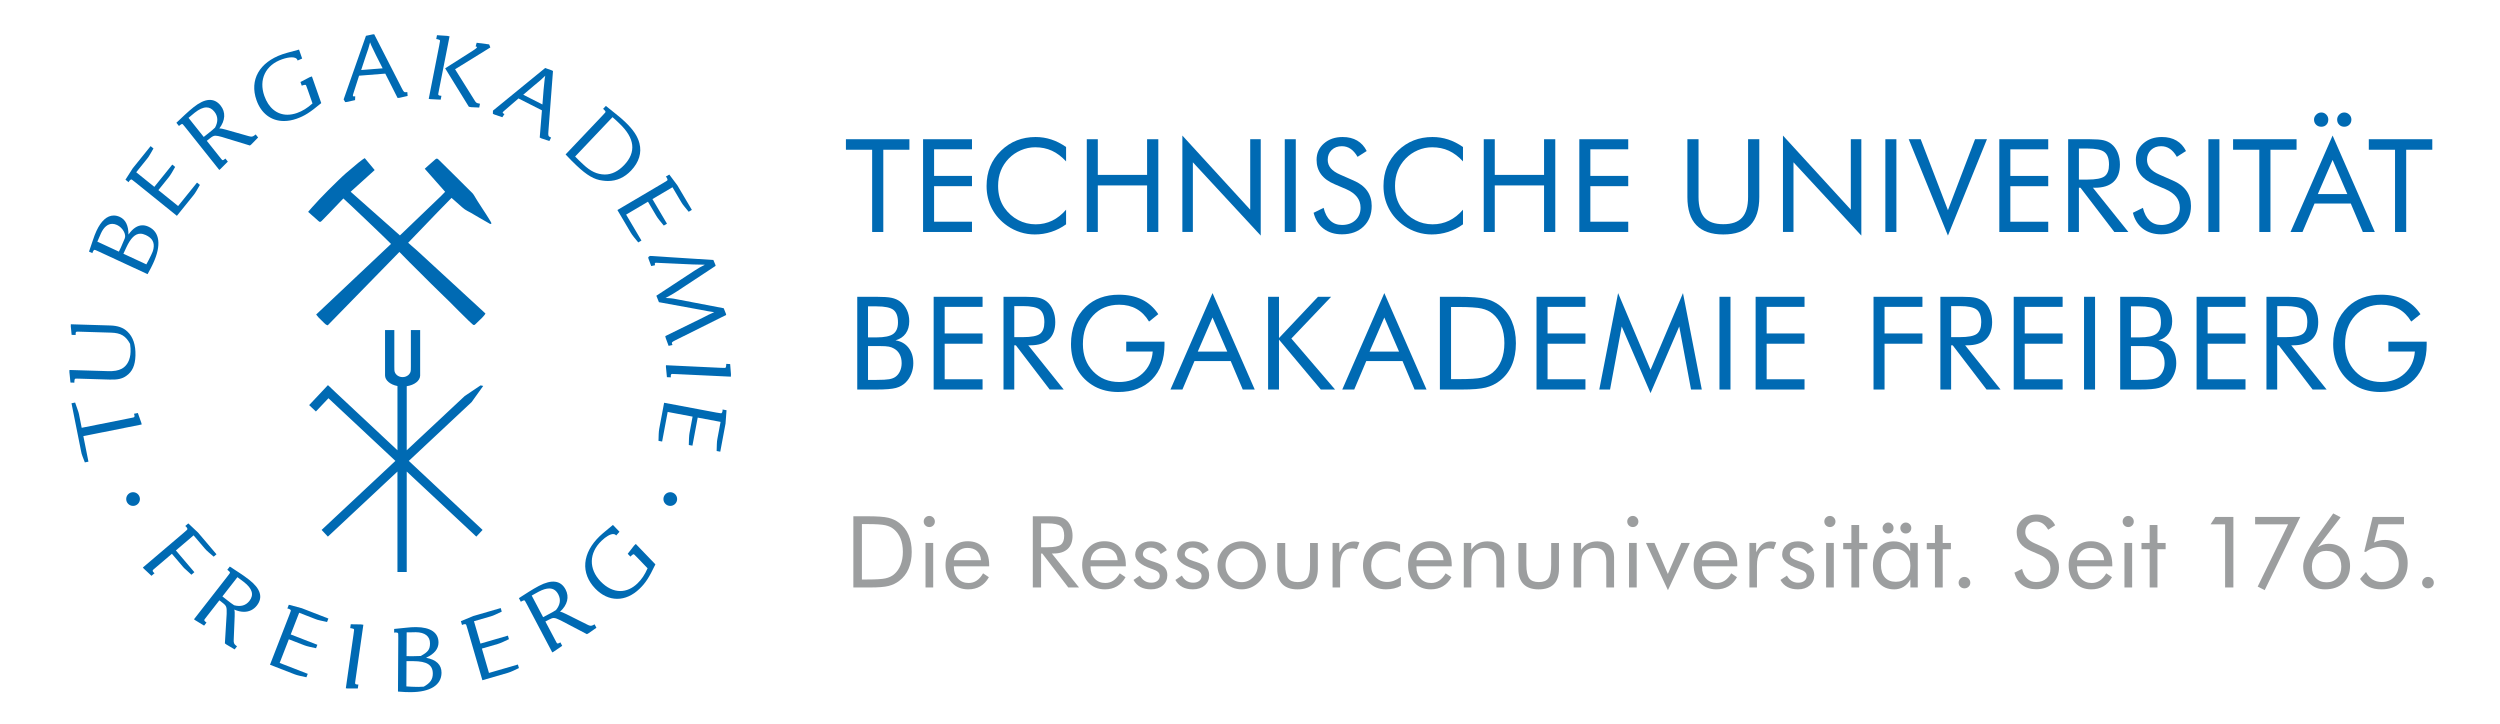 <?xml version="1.0" encoding="UTF-8" standalone="no"?>
<svg
   xmlns:dc="http://purl.org/dc/elements/1.1/"
   xmlns:cc="http://creativecommons.org/ns#"
   xmlns:rdf="http://www.w3.org/1999/02/22-rdf-syntax-ns#"
   xmlns:svg="http://www.w3.org/2000/svg"
   xmlns="http://www.w3.org/2000/svg"
   id="svg218"
   version="1.1"
   enable-background="new 0 0 538.583 155.906"
   viewBox="0 0 538.583 155.906"
   height="155.91"
   width="538.58">
  <defs
     id="defs222" />
  <switch
     id="switch216">
    <g
       id="g214">
      <g
         id="g58">
        <path
           id="path2"
           d="m37.89 118.58l3.817-3.248 2.408 2.832c.219.256.436.484.843.83l1.077.928.605-.516-3.969-4.666-2.106-1.984-.662.562.118.09c.065.051.105.098.149.148.156.186.226.34.207.436l-.009.029c-.026.076-.039.115-.797.76l-8.796 7.481.21.246 1.646 1.539.669-.572-.132-.088c-.046-.029-.083-.072-.159-.162-.109-.127-.146-.26-.101-.365.032-.07.033-.072.737-.672l3.388-2.884 2.317 2.726.081.096c.161.193.234.281.759.732l1.046.957.64-.543-3.986-4.692"
           fill="#006ab3" />
        <path
           id="path4"
           d="m53.663 124.89c-.6-.469-1.346-1-1.995-1.426l-2.16-1.414-.544.697.282.221c.228.178.305.311.299.389-.011.09-.017.131-.64.93l-7.113 9.123.256.197 1.923 1.172.517-.662-.3-.234c-.133-.102-.194-.225-.172-.338.018-.074.018-.078.605-.832l2.641-3.385.689.537c.882.688.912.906.88 2.408l-.383 6.326.306.236 1.791 1.068.517-.66-.282-.221c-.31-.242-.47-.5-.429-1.178l.205-5.076c.029-.75.015-1.109-.083-1.441.727.316 1.429.477 2.09.477 1.124 0 2.085-.471 2.778-1.359 1.366-1.752.803-3.623-1.678-5.555m.074 4.563c-.777.996-1.885 1.311-3.292.941-.541-.35-.821-.566-1.339-.971l-1.194-.932 3.235-4.148c.237.176.429.318.594.439.307.225.526.385.792.592 1.835 1.432 2.228 2.766 1.204 4.079"
           fill="#006ab3" />
        <path
           id="path6"
           d="m62.22 130.28l-.315.811.146.023c.083.014.142.037.203.061.225.088.36.191.389.285l.006.029c.014.08.021.119-.34 1.047l-4.101 10.557-.044.111 5.345 2.076c.26.1.592.195 1.114.322l1.389.303.288-.742-6.05-2.35 1.977-5.092 3.332 1.293c.264.104.623.209 1.138.332l1.389.303.287-.74-5.739-2.23 1.815-4.674 3.485 1.354c.316.125.618.223 1.137.332l1.389.303.287-.742-5.732-2.225-2.797-.747"
           fill="#006ab3" />
        <path
           id="path8"
           d="m78.28 134.59l-.51-.072-2.205-.033-.118.83.328.049c.334.047.445.141.478.191.035.082.051.121-.094 1.125l-1.657 11.592.316.045 2.267-.002.12-.84-.358-.02c-.106-.016-.292-.062-.339-.205-.024-.08-.021-.109.113-1.047l1.659-11.613"
           fill="#006ab3" />
        <path
           id="path10"
           d="m91.79 141.7c1.771-.812 2.672-1.91 2.679-3.264.012-2.135-1.697-3.318-4.813-3.338h-.088c-.641 0-1.282.041-2.08.133l-2.572.262-.005.791.357-.029c.239 0 .403.049.464.127l.015.025c.042.068.062.105.058 1.1l-.067 11.477.112.008c1.178.094 1.785.115 2.495.117h.104c4.224 0 6.655-1.52 6.671-4.168.009-1.728-1.111-2.816-3.33-3.241m-.493 6.226c-.504.045-.796.053-1.153.053l-.326-.002c-.748-.004-1.475-.051-2.271-.107l.031-5.449 1.466.008c2.954.018 4.21.826 4.198 2.703-.007 1.228-.552 2.01-1.945 2.794m-3.713-6.58l.029-5.119.447.002c.379 0 .693-.01.971-.02.198-.006.369-.012.519-.012h.027c.966.006 1.754.227 2.276.639.527.416.792 1.012.787 1.773-.007 1.303-.421 1.863-2.01 2.709-1.107.041-1.428.049-1.79.049h-.319c-.23-.001-.54-.003-.935-.021"
           fill="#006ab3" />
        <path
           id="path12"
           d="m105.34 144.97l-1.522-5.246 3.434-.996c.274-.08.624-.217 1.103-.43l1.286-.602-.22-.764-5.914 1.717-1.397-4.816 3.593-1.041c.325-.096.624-.199 1.103-.428l1.287-.604-.221-.764-5.906 1.715-2.675 1.107.242.834.131-.068c.071-.039.13-.057.199-.076.229-.066.414-.057.479-.01l.022.02c.06.055.091.084.367 1.039l3.19 10.99 5.507-1.6c.331-.096.73-.266 1.08-.42l1.287-.604-.223-.764-6.232 1.811"
           fill="#006ab3" />
        <path
           id="path14"
           d="m127.79 134.66c-.424.225-.7.197-1.25-.092l-4.546-2.27c-.672-.334-1-.469-1.347-.516 1.604-1.457 2.04-3.193 1.192-4.801-1.029-1.951-2.979-2.217-5.755-.752-.676.355-1.468.818-2.117 1.234l-2.178 1.389.414.783.315-.168c.21-.109.332-.133.399-.133.028 0 .052.006.078.02.077.049.113.068.586.967l5.396 10.229.286-.15 1.858-1.271-.392-.744-.336.178c-.146.078-.284.088-.38.018-.061-.045-.062-.047-.497-.871l-2.02-3.82.773-.406c.481-.256.763-.35 1.036-.35.378 0 .783.184 1.521.535l5.612 2.945.34-.182 1.711-1.195-.391-.742-.312.165m-8.01-3.237c-.537.35-.848.514-1.41.811l-1.361.719-2.455-4.652c.256-.143.461-.26.64-.359.332-.188.57-.322.869-.48.871-.461 1.633-.693 2.266-.693.859 0 1.496.416 1.947 1.27.587 1.115.42 2.253-.496 3.384"
           fill="#006ab3" />
        <path
           id="path16"
           d="m136.6 117.54l-1.37 1.764.58.604.241-.23c.18-.174.354-.287.462-.275.088.025.127.035.83.766l2.169 2.257c-.612 1.393-1.286 2.402-2.183 3.262-1.113 1.074-2.392 1.639-3.693 1.639-.001 0-.001 0-.001 0-1.473 0-2.939-.713-4.24-2.064-2.6-2.703-2.525-6.14.189-8.751.965-.928 1.883-1.461 2.519-1.461.23 0 .416.07.552.213l.09.094.716-.799-1.416-1.473-.912.756c-1.048.865-1.483 1.223-1.933 1.656-1.861 1.791-2.934 3.785-3.103 5.771-.168 1.986.573 3.9 2.143 5.531 1.39 1.443 3.02 2.205 4.725 2.205 1.677 0 3.336-.744 4.797-2.15 1.304-1.254 2.065-2.422 3.396-5.205l.036-.076-4.223-4.39-.371.356"
           fill="#006ab3" />
        <path
           id="path18"
           d="m67.44 44.43l-.385.43c-.135.148-.266.305-.401.463l-.272.32.865.767c.128.113.258.225.386.338.295.256.6.523.892.793.17.158.281.256.421.256.143 0 .264-.111.406-.254.504-.508 1.032-1.049 1.663-1.706.408-.424.814-.848 1.221-1.273.31-.324.619-.648.93-.973.206-.215.414-.428.621-.641l.191-.195c.996.871 9.422 8.909 10.263 9.79l-16.13 15.214.069.086c.053.064.101.125.147.186.102.131.197.254.306.367.404.414.769.777 1.117 1.105.035.033.07.068.105.104.177.174.376.373.682.455l.068.02 15.438-15.803c.012.008.021.018.03.027.237.242.476.484.713.729.466.479.934.957 1.404 1.43.499.5 1 .996 1.503 1.492.336.33.67.66 1 .992.288.287.574.572.86.859.412.414.824.828 1.241 1.238.735.725 1.476 1.445 2.216 2.166l.767.748c.107.105.217.209.325.314.175.166.348.332.518.502.354.355.707.709 1.061 1.064.41.412.82.824 1.232 1.234.688.688 1.38 1.367 2.074 2.047.255.248.531.514.832.762.107.088.192.141.289.141.113 0 .201-.074.304-.17.491-.469.973-.928 1.45-1.402.15-.148.286-.311.417-.469l.09-.107c.042-.051.078-.109.113-.168.015-.025.03-.051.047-.076l.054-.082-.163-.158c-.044-.045-.086-.086-.129-.125l-3.914-3.602c-3.479-3.203-6.958-6.406-10.438-9.605-.271-.248-.553-.492-.827-.727-.154-.133-.309-.264-.461-.398-.178-.156-.354-.312-.536-.475l-.184-.164c1.075-1.109 2.142-2.223 3.209-3.334 1.999-2.082 4.065-4.237 6.135-6.327.06.049.112.094.164.139l.461.406c.562.494 1.122.99 1.681 1.488.376.334.735.586 1.101.77.26.131.515.262.761.404.327.189.651.382.977.573.311.184.621.365.933.547.695.402 1.394.801 2.092 1.197.01.004.018.012.026.018.038.029.095.072.175.072.061 0 .119-.025.173-.076l.067-.062-.041-.08c-.021-.041-.04-.082-.061-.123-.044-.092-.089-.188-.146-.277l-.03-.051c-.292-.477-.596-.969-.904-1.447-.269-.417-.54-.831-.812-1.245-.336-.516-.672-1.027-1-1.545-.15-.236-.294-.477-.438-.717-.113-.191-.229-.383-.347-.572-.131-.207-.249-.359-.371-.484-.343-.348-.691-.689-1.039-1.031-.19-.188-.381-.377-.571-.564-.229-.229-.457-.455-.685-.686-.232-.234-.467-.467-.701-.701-1.08-1.07-2.161-2.139-3.243-3.209-.338-.334-.677-.67-1.02-1-.144-.139-.244-.213-.369-.213-.133 0-.246.09-.378.207l-.658.58c-.299.264-.598.525-.896.791-.134.119-.267.24-.401.365l-.267.244.077.088c1.448 1.637 2.876 3.252 4.311 4.873-.072.076-.144.15-.213.225-.2.213-.389.412-.589.604-2.649 2.545-5.301 5.089-7.953 7.632l-.885.848c-.032.031-.066.059-.103.088-3.396-3-7.01-6.194-10.61-9.405.791-.729 1.598-1.447 2.379-2.145.893-.797 1.815-1.619 2.711-2.451l.083-.078-2.135-2.566-.089.055c-.044.027-.085.053-.123.076-.082.049-.154.092-.221.141l-.166.123c-.229.168-.464.34-.686.525l-.276.229c-.834.693-1.698 1.412-2.533 2.133-.521.451-1.024.939-1.512 1.41l-.09.086c-.802.775-1.515 1.475-2.178 2.141-.734.736-1.331 1.35-1.876 1.93-.469.496-.934 1.013-1.385 1.515"
           fill="#006ab3" />
        <g
           id="g24">
          <circle
             id="circle20"
             r="1.477"
             cy="107.51"
             cx="28.665"
             fill="#006ab3" />
          <circle
             id="circle22"
             r="1.477"
             cy="107.51"
             cx="144.4"
             fill="#006ab3" />
        </g>
        <path
           id="path26"
           d="m29.702 88.972l-.832.166.101.346c.036.18.007.318-.081.387-.068.049-.096.057-1.026.242l-10.265 2.047-.593-2.971c-.054-.273-.141-.518-.248-.828-.033-.094-.068-.193-.104-.301l-.469-1.34-.782.156 2.051 10.273c.096.48.136.68.312 1.135l.512 1.328.777-.156-1.097-5.504 12.449-2.484.119-.023-.065-.32-.759-2.153"
           fill="#006ab3" />
        <path
           id="path28"
           d="m20.02 54.2c.101-.219.213-.348.307-.369l.029-.004c.014 0 .026-.002.039-.002.082 0 .312.096.986.408l10.412 4.826.055-.098c.572-1.027.844-1.574 1.143-2.221 1.804-3.893 1.447-6.771-.978-7.895-.443-.207-.884-.311-1.306-.311-1.086 0-2.078.652-3.03 1.992-.003-1.947-.626-3.223-1.855-3.793-.439-.205-.88-.307-1.309-.307-1.437 0-2.725 1.141-3.726 3.301-.28.604-.521 1.23-.781 2.027l-.83 2.447.718.332.122-.333m6.568.459l.617-1.332c.944-2.037 1.908-2.984 3.034-2.984.364 0 .747.094 1.169.291 1.389.643 1.916 1.572 1.662 2.926-.101.537-.268.889-.461 1.295l-.102.215c-.301.648-.562 1.127-.96 1.854l-.016.027-4.943-2.292m.278-3.262c-.111.246-.249.578-.389.91-.157.377-.319.766-.441 1.027-.086.186-.226.488-.422.873l-4.646-2.154.139-.299c.181-.391.321-.725.433-.994.082-.195.151-.363.218-.506.615-1.328 1.46-2.029 2.439-2.029.332 0 .677.082 1.026.244 1.215.563 2.044 2.041 1.643 2.928"
           fill="#006ab3" />
        <path
           id="path30"
           d="m27.77 39.12c.037-.072.074-.119.119-.176.148-.186.286-.281.387-.283l.028.004c.084.012.122.018.897.643l8.813 7.11.094.076 3.6-4.464c.217-.268.447-.637.646-.965l.71-1.23-.619-.5-4.075 5.05-4.251-3.43 2.243-2.781c.178-.221.395-.541.66-.984l.711-1.23-.619-.498-3.866 4.791-3.902-3.146 2.349-2.912c.213-.262.396-.518.66-.982l.709-1.23-.618-.5-3.86 4.787-1.559 2.439.677.545.066-.135"
           fill="#006ab3" />
        <path
           id="path32"
           d="m38.829 26.918c.237-.189.364-.209.407-.209.012 0 .021.002.042.01.084.031.122.045.754.838l7.13 8.955.075.096.253-.203 1.59-1.596-.523-.656-.299.236c-.127.102-.255.141-.369.086-.068-.033-.088-.055-.665-.781l-2.675-3.359.685-.545c.535-.428.814-.557 1.193-.557.321 0 .728.1 1.353.266l6 1.832.061.018.303-.24 1.459-1.492-.522-.656-.282.219c-.368.295-.657.322-1.246.143l-4.889-1.387c-.668-.188-1.041-.275-1.419-.256 1.305-1.729 1.41-3.518.279-4.938-1.373-1.725-3.342-1.623-5.794.33-.602.479-1.293 1.078-1.853 1.605l-1.88 1.77.551.693.28-.222m1.783-1.527c.225-.188.404-.34.562-.471.291-.248.501-.424.767-.635.952-.758 1.804-1.143 2.528-1.143.659 0 1.221.303 1.717.926.785.986.834 2.137.144 3.42-.472.451-.751.674-1.255 1.074l-1.185.943-3.278-4.114"
           fill="#006ab3" />
        <path
           id="path34"
           d="m61.17 26.07c.87 0 1.784-.164 2.716-.488 1.706-.598 2.886-1.342 5.256-3.32l.064-.053-2.01-5.748-.487.17-1.981 1.033.277.791.314-.109c.265-.092.492-.084.534-.057.069.057.101.084.436 1.041l1.033 2.953c-1.137 1.012-2.17 1.646-3.345 2.059-.705.246-1.398.371-2.059.371-2.26 0-4.072-1.48-4.975-4.064-.605-1.732-.566-3.391.112-4.795.68-1.406 1.96-2.473 3.704-3.082.792-.277 1.513-.424 2.082-.424.47 0 1.064.098 1.229.568l.042.121.983-.428-.673-1.928-1.144.307c-1.314.352-1.858.496-2.445.701-4.965 1.736-7.104 5.52-5.581 9.875 1 2.865 3.159 4.506 5.918 4.506"
           fill="#006ab3" />
        <path
           id="path36"
           d="m74.7 21.969l1.794-.402.033-.826-.229.02c-.021.002-.04.004-.059.004-.186 0-.207-.076-.213-.148-.009-.123.014-.203.142-.605l1.188-3.705 5.646-.447 2.649 5.244.404-.033 1.758-.4-.065-.834-.286.021c-.359.027-.479-.002-.906-.859l-5.904-11.549-.035-.07-.333.025-1.443.308-4.791 13.645-.019.055.34.582.329-.026m3.112-6.885l.978-2.965.542-1.584c.175-.566.244-.797.396-1.41.15.455.271.699.575 1.32l.722 1.496 1.41 2.777-4.623.366"
           fill="#006ab3" />
        <path
           id="path38"
           d="m92.36 21.292l.32.062 2.256.115.164-.832-.356-.039c-.105-.021-.289-.078-.329-.223-.02-.08-.015-.109.168-1.041l2.265-11.508-.504-.1-2.202-.148-.162.824.326.064c.332.064.438.166.467.217.031.084.045.123-.15 1.117l-2.263 11.492"
           fill="#006ab3" />
        <path
           id="path40"
           d="m101.9 10.895l-6 3.82 5.075 8.232.027.045.487.094 1.755.08.162-.822-.118-.023c-.634-.123-.715-.139-1.07-.734l-4.179-6.67 7.511-4.645.085-.053-.255-.656-2.691-.352-.225.797.128.025c.184.037.171.102.164.139-.026.143-.258.338-.853.723"
           fill="#006ab3" />
        <path
           id="path42"
           d="m108.22 25.25l.459-.686-.206-.105c-.088-.043-.146-.092-.167-.139-.012-.023-.021-.059.012-.125.056-.109.116-.164.427-.436l2.955-2.551 5.05 2.562-.474 5.857.362.182 1.709.574.379-.746-.255-.129c-.319-.162-.408-.252-.326-1.207l.982-12.932.007-.08-.298-.15-1.394-.49-11.202 9.148-.042.035-.015.676.295.148 1.74.594m9.05-7.513l-.165 1.66-.244 3.105-4.135-2.098 2.379-2.02 1.288-1.07c.445-.395.627-.557 1.074-.998-.108.464-.133.737-.197 1.419"
           fill="#006ab3" />
        <path
           id="path44"
           d="m124.18 35.631c2.261 2.145 3.835 3.061 5.613 3.268.402.061.801.092 1.184.092.001 0 0 0 .001 0 1.89 0 3.563-.756 4.977-2.244 1.705-1.797 2.328-3.826 1.803-5.869-.39-1.537-1.353-2.971-3.121-4.65-.673-.637-1.138-1.021-2.117-1.809l-1.995-1.6-.596.627.258.246c.211.197.275.34.262.416-.02.088-.029.129-.727.863l-7.795 8.215-.078.082.077.084c.865.93 1.393 1.463 2.254 2.279m-.277-1.91l8.05-8.479c.725.627 1.01.902 1.286 1.17.07.066.139.133.214.205 3.317 3.146 3.659 6.154 1.017 8.941-1.283 1.352-2.685 2.037-4.167 2.037h-.031c-1.669-.033-3.056-.688-4.638-2.188-.111-.105-.215-.203-.316-.299-.382-.358-.744-.695-1.411-1.387"
           fill="#006ab3" />
        <path
           id="path46"
           d="m143.78 38.815c-.039.074-.057.107-.915.615l-9.856 5.816 2.914 4.938c.141.238.343.518.677.941l.903 1.098.686-.404-3.299-5.59 4.705-2.776 1.816 3.079c.143.244.368.557.688.963l.903 1.098.686-.404-3.131-5.304 4.317-2.547 1.902 3.221c.17.289.345.551.688.963l.904 1.098.685-.406-3.127-5.295-1.735-2.316-.75.441.102.111c.056.059.087.111.122.172.123.207.165.371.129.463l-.014.025"
           fill="#006ab3" />
        <path
           id="path48"
           d="m157.3 78.43l-.84-.041-.016.334c-.016.338-.1.457-.146.492-.086.047-.139.061-1.127.016l-11.578-.547-.12-.006-.014.328.217 2.246.847.039-.015-.357c.005-.107.035-.297.173-.357.037-.016.054-.021.165-.021.134 0 .381.012.889.035l11.597.547.12.006.023-.514-.175-2.2"
           fill="#006ab3" />
        <path
           id="path50"
           d="m155.67 88.36c.002.086-.01.146-.022.213-.044.236-.12.389-.207.434l-.027.01c-.034.012-.048.018-.093.018-.116 0-.378-.041-1-.158l-11.131-2.09-.118-.021-1.058 5.635c-.062.334-.09.752-.111 1.154l-.043 1.42.783.148 1.197-6.379 5.368 1.01-.659 3.514c-.052.275-.088.648-.116 1.178l-.042 1.42.782.146 1.136-6.05 4.927.924-.69 3.676c-.062.334-.104.648-.115 1.18l-.043 1.42.782.146 1.133-6.04.218-2.887-.854-.162.003.147"
           fill="#006ab3" />
        <path
           id="path52"
           d="m16.03 82.06c.006-.217.056-.381.136-.447.056-.031.086-.049.404-.049.163 0 .393.006.724.016l6.334.193c1.689.051 2.699-.166 3.571-.793 1.307-.906 1.917-2.254 1.982-4.371.069-2.283-.51-4.02-1.723-5.166-.907-.867-2.055-1.277-3.722-1.328l-8.477-.258-.01.443.183 1.84.861.025v-.123c0-.574.046-.594.467-.594.051 0 .106 0 .167.002l7.01.213c2.095.064 3.128.674 4.086 2.416.111.822.122 1.188.104 1.738-.05 1.666-.731 2.982-1.868 3.605-.803.422-1.692.574-3.045.531l-8.252-.25-.013.443.231 2.268.838.025.013-.379"
           fill="#006ab3" />
        <path
           id="path54"
           d="m141.4 63.71l.555 1.387 9.06 1.658.115.023c.878.174 1.855.367 2.736.475-.576.238-.919.395-1.247.566l-1.104.566-8.191 4.02.094.424.622 1.68.871-.189-.112-.148c-.013-.02-.027-.088-.036-.131-.059-.268-.044-.346.694-.719l10.986-5.473-.06-.27-.47-1.174-10.137-1.943c-.938-.201-1.554-.246-2.395-.27.27-.16.557-.322.867-.475.558-.309.835-.463 1.568-.936l8.279-5.459.068-.045-.058-.262-.425-1.01-13.631-.871-.045-.004-.352.271.043.314.596 1.6.826-.178-.025-.117c-.035-.158-.032-.279.007-.34.013-.02.034-.045.093-.057.128-.029.19-.021.521.002l7.544.344c.368.016.788.021 1.232.029.336.004.695.01 1.083.02.087.01.176.018.27.025-.723.346-1.37.703-2.3 1.314l-8.147 5.353"
           fill="#006ab3" />
        <path
           id="path56"
           d="m104.1 83.14l-.566-.119-3.409 2.283-12.5 11.695v-13.8c1.671-.254 2.839-1.166 2.89-2.256l.002-9.838h-2v7.82c-.007.193-.013.449-.013.758 0 .859-.794 1.557-1.77 1.557-.975 0-1.769-.697-1.769-1.557 0-.174-.004-.34-.008-.482-.003-.109-.005-.201-.005-.271v-7.824h-2v9.719l.001.025c-.001.008-.001.016-.001.021 0 1.053 1.095 1.984 2.676 2.289v13.84l-13.508-12.641.005-.004-1.37-1.297-.09-.062-.022-.023-4.04 4.297 1.454 1.375 2.7-2.852 14.425 13.496-15.894 14.871 1.351 1.443 14.988-14.02v21.64h2v-21.64l14.988 14.02 1.351-1.443-15.893-14.872 13.526-12.66 2.504-3.488"
           fill="#006ab3" />
      </g>
      <g
         id="g142">
        <path
           id="path60"
           d="m187.89 49.974v-17.717h-5.65v-2.266h13.676v2.266h-5.623v17.717h-2.403"
           fill="#006ab3" />
        <path
           id="path62"
           d="m198.86 49.974v-19.982h10.536v2.17h-8.161v5.732h8.161v2.211h-8.161v7.658h8.161v2.211h-10.536"
           fill="#006ab3" />
        <path
           id="path64"
           d="m229.67 34.769c-.955-1.037-1.975-1.805-3.057-2.301-1.084-.496-2.279-.742-3.59-.742-1.055 0-2.086.213-3.092.641-1 .428-1.875 1.023-2.613 1.787-.764.793-1.338 1.678-1.719 2.656-.383.977-.575 2.059-.575 3.24 0 .928.115 1.783.342 2.568.227.783.569 1.5 1.024 2.156.801 1.137 1.785 2.01 2.955 2.627 1.168.613 2.432.922 3.787.922 1.273 0 2.457-.266 3.549-.793s2.088-1.314 2.988-2.361v3.154c-.992.717-2.059 1.262-3.201 1.631-1.141.367-2.32.553-3.541.553-1.055 0-2.082-.158-3.084-.471-1-.314-1.938-.771-2.812-1.373-1.455-1.01-2.567-2.252-3.336-3.725-.77-1.475-1.152-3.096-1.152-4.861 0-1.537.256-2.936.77-4.197.514-1.26 1.299-2.402 2.356-3.432 1.018-.982 2.146-1.719 3.385-2.205 1.236-.486 2.588-.729 4.053-.729 1.154 0 2.273.174 3.357.525 1.084.35 2.152.893 3.207 1.631v3.099z"
           fill="#006ab3" />
        <path
           id="path66"
           d="m234.13 49.974v-19.982h2.375v7.684h10.617v-7.684h2.416v19.982h-2.416v-10.03h-10.617v10.03h-2.375"
           fill="#006ab3" />
        <path
           id="path68"
           d="m254.72 49.974v-20.773l14.617 15.969v-15.178h2.266v20.76l-14.62-15.791v15.01h-2.263"
           fill="#006ab3" />
        <path
           id="path70"
           d="m276.78 49.974v-19.982h2.375v19.982h-2.375"
           fill="#006ab3" />
        <path
           id="path72"
           d="m291.58 38.876c1.301.555 2.281 1.291 2.941 2.211.658.92.988 2.01.988 3.264 0 1.838-.584 3.318-1.754 4.443-1.168 1.123-2.717 1.686-4.646 1.686-1.574 0-2.893-.402-3.957-1.209-1.066-.805-1.783-1.949-2.158-3.432l2.158-1.064c.291 1.209.77 2.127 1.439 2.75.668.623 1.508.936 2.518.936 1.191 0 2.156-.344 2.893-1.031.738-.688 1.105-1.582 1.105-2.682 0-.893-.256-1.668-.77-2.328s-1.291-1.217-2.328-1.674l-2.43-1.037c-1.328-.555-2.318-1.268-2.967-2.143-.65-.873-.977-1.918-.977-3.139 0-1.42.527-2.594 1.582-3.521 1.057-.928 2.402-1.391 4.04-1.391 1.201 0 2.24.254 3.119.764.877.51 1.562 1.26 2.053 2.252l-1.965 1.256c-.445-.773-.947-1.35-1.502-1.727s-1.182-.566-1.883-.566c-.893 0-1.623.273-2.191.818-.568.547-.852 1.242-.852 2.088 0 .711.219 1.324.654 1.844.438.518 1.115.977 2.033 1.377l2.856 1.255"
           fill="#006ab3" />
        <path
           id="path74"
           d="m315.18 34.769c-.955-1.037-1.975-1.805-3.057-2.301-1.084-.496-2.279-.742-3.59-.742-1.057 0-2.086.213-3.092.641-1 .428-1.877 1.023-2.613 1.787-.764.793-1.338 1.678-1.719 2.656-.383.977-.574 2.059-.574 3.24 0 .928.115 1.783.342 2.568.227.783.568 1.5 1.023 2.156.801 1.137 1.785 2.01 2.955 2.627 1.168.613 2.432.922 3.787.922 1.273 0 2.457-.266 3.549-.793s2.088-1.314 2.988-2.361v3.154c-.992.717-2.059 1.262-3.201 1.631-1.141.367-2.322.553-3.541.553-1.055 0-2.084-.158-3.084-.471-1-.314-1.938-.771-2.812-1.373-1.455-1.01-2.566-2.252-3.336-3.725-.77-1.475-1.154-3.096-1.154-4.861 0-1.537.258-2.936.771-4.197.514-1.26 1.299-2.402 2.355-3.432 1.018-.982 2.146-1.719 3.385-2.205 1.236-.486 2.588-.729 4.053-.729 1.154 0 2.273.174 3.357.525 1.082.35 2.15.893 3.207 1.631v3.099z"
           fill="#006ab3" />
        <path
           id="path76"
           d="m319.65 49.974v-19.982h2.375v7.684h10.617v-7.684h2.416v19.982h-2.416v-10.03h-10.617v10.03h-2.375"
           fill="#006ab3" />
        <path
           id="path78"
           d="m340.24 49.974v-19.982h10.535v2.17h-8.16v5.732h8.16v2.211h-8.16v7.658h8.16v2.211h-10.535"
           fill="#006ab3" />
        <path
           id="path80"
           d="m363.52 29.992h2.402v12.436c0 2.02.43 3.502 1.289 4.449s2.209 1.42 4.047 1.42 3.188-.473 4.047-1.42 1.289-2.43 1.289-4.449v-12.436h2.416v12.436c0 2.703-.643 4.725-1.932 6.07-1.287 1.342-3.227 2.01-5.82 2.01-2.584 0-4.52-.672-5.807-2.01-1.289-1.342-1.932-3.363-1.932-6.07v-12.436z"
           fill="#006ab3" />
        <path
           id="path82"
           d="m384.11 49.974v-20.773l14.617 15.969v-15.178h2.266v20.76l-14.617-15.792v15.01h-2.266"
           fill="#006ab3" />
        <path
           id="path84"
           d="m406.17 49.974v-19.982h2.375v19.982h-2.375"
           fill="#006ab3" />
        <path
           id="path86"
           d="m419.65 50.751l-8.447-20.76h2.578l5.869 15.287 5.842-15.287h2.564l-8.406 20.76"
           fill="#006ab3" />
        <path
           id="path88"
           d="M430.72,49.974V29.992h10.537v2.17h-8.162v5.732h8.162v2.211h-8.162v7.658h8.162v2.211H430.72z"
           fill="#006ab3" />
        <path
           id="path90"
           d="m445.55 49.974v-19.982h4.693c1.338 0 2.318.076 2.941.225.623.15 1.172.408 1.645.771.592.465 1.051 1.086 1.379 1.863s.492 1.641.492 2.586c0 1.639-.457 2.883-1.373 3.732-.914.852-2.254 1.277-4.02 1.277h-.422l7.629 9.527h-3.02l-7.289-9.527h-.34v9.527h-2.319m2.32-17.975v6.688h1.814c1.855 0 3.098-.238 3.727-.717.627-.477.941-1.311.941-2.504 0-1.283-.322-2.182-.969-2.695s-1.879-.771-3.699-.771h-1.814z"
           fill="#006ab3" />
        <path
           id="path92"
           d="m468.08 38.876c1.301.555 2.281 1.291 2.941 2.211s.988 2.01.988 3.264c0 1.838-.584 3.318-1.754 4.443-1.168 1.123-2.717 1.686-4.646 1.686-1.574 0-2.893-.402-3.957-1.209-1.064-.805-1.783-1.949-2.156-3.432l2.156-1.064c.291 1.209.77 2.127 1.439 2.75.668.623 1.508.936 2.518.936 1.193 0 2.156-.344 2.893-1.031.738-.688 1.107-1.582 1.107-2.682 0-.893-.258-1.668-.771-2.328s-1.291-1.217-2.328-1.674l-2.43-1.037c-1.328-.555-2.316-1.268-2.967-2.143-.65-.873-.977-1.918-.977-3.139 0-1.42.527-2.594 1.584-3.521 1.055-.928 2.4-1.391 4.04-1.391 1.201 0 2.24.254 3.119.764.877.51 1.562 1.26 2.053 2.252l-1.965 1.256c-.445-.773-.947-1.35-1.502-1.727s-1.182-.566-1.883-.566c-.893 0-1.621.273-2.189.818-.568.547-.854 1.242-.854 2.088 0 .711.219 1.324.654 1.844.438.518 1.115.977 2.033 1.377l2.855 1.255"
           fill="#006ab3" />
        <path
           id="path94"
           d="m475.76 49.974v-19.982h2.375v19.982h-2.375"
           fill="#006ab3" />
        <path
           id="path96"
           d="m486.73 49.974v-17.717h-5.65v-2.266h13.676v2.266h-5.623v17.717h-2.403"
           fill="#006ab3" />
        <path
           id="path98"
           d="m502.52 29.2l9.09 20.773h-2.58l-2.594-6.127h-7.807l-2.592 6.127h-2.58l9.06-20.773m-4-3.44c0-.4.158-.756.473-1.064.312-.309.68-.465 1.098-.465s.773.15 1.064.451.438.66.438 1.078c0 .455-.139.826-.416 1.111-.279.287-.641.432-1.086.432-.455 0-.83-.146-1.125-.438-.298-.29-.446-.659-.446-1.105m4 8.694l-3.18 7.357h6.359l-3.179-7.357m.982-8.694c0-.41.152-.766.457-1.072.305-.305.662-.457 1.072-.457.418 0 .779.15 1.084.451s.457.66.457 1.078c0 .445-.145.814-.436 1.105-.293.291-.66.438-1.105.438-.438 0-.801-.146-1.092-.438-.292-.29-.437-.659-.437-1.105"
           fill="#006ab3" />
        <path
           id="path100"
           d="m515.97 49.974v-17.717h-5.652v-2.266h13.678v2.266h-5.623v17.717h-2.403"
           fill="#006ab3" />
        <path
           id="path102"
           d="m184.68 83.916v-19.98h4.162c1.465 0 2.545.074 3.24.225.697.15 1.295.408 1.795.771.637.473 1.131 1.08 1.48 1.822.352.74.527 1.553.527 2.436 0 1.055-.254 1.938-.758 2.646-.506.711-1.24 1.207-2.205 1.488 1.184.182 2.117.713 2.805 1.59.688.879 1.031 1.986 1.031 3.324 0 .799-.146 1.564-.438 2.293s-.695 1.352-1.215 1.869c-.564.555-1.26.947-2.088 1.174s-2.219.342-4.176.342h-4.16m2.318-17.92v6.688h1.844c1.691 0 2.885-.246 3.576-.738.689-.49 1.037-1.318 1.037-2.482 0-1.283-.322-2.182-.963-2.695s-1.857-.771-3.65-.771h-1.844zm0 8.556v7.289h1.844c1.264 0 2.176-.051 2.736-.15.559-.102 1.01-.273 1.344-.52.41-.291.732-.695.969-1.215.238-.518.355-1.092.355-1.719 0-.729-.141-1.361-.424-1.898-.281-.537-.691-.955-1.229-1.254-.318-.191-.686-.328-1.105-.41-.418-.082-1.068-.123-1.951-.123h-.695-1.844"
           fill="#006ab3" />
        <path
           id="path104"
           d="m201.14 83.916v-19.98h10.538v2.17h-8.163v5.73h8.163v2.211h-8.163v7.658h8.163v2.211h-10.538"
           fill="#006ab3" />
        <path
           id="path106"
           d="m216.19 83.916v-19.98h4.695c1.338 0 2.318.074 2.941.225s1.172.408 1.645.771c.592.463 1.051 1.084 1.379 1.863.326.777.49 1.639.49 2.586 0 1.637-.457 2.881-1.371 3.732s-2.254 1.275-4.02 1.275h-.424l7.631 9.527h-3.02l-7.287-9.527h-.342v9.527h-2.319zm2.32-17.975v6.688h1.816c1.855 0 3.098-.24 3.725-.717.629-.479.941-1.312.941-2.504 0-1.283-.322-2.182-.969-2.695s-1.879-.771-3.697-.771h-1.816z"
           fill="#006ab3" />
        <path
           id="path108"
           d="m242.63 73.6h8.244v.668c0 3.148-.893 5.633-2.676 7.453-1.781 1.82-4.217 2.729-7.301 2.729-.938 0-1.83-.1-2.682-.299-.852-.201-1.637-.492-2.354-.875-1.639-.9-2.902-2.145-3.795-3.732s-1.338-3.391-1.338-5.412c0-1.664.266-3.168.799-4.51.531-1.342 1.336-2.523 2.408-3.541.9-.855 1.947-1.502 3.139-1.939 1.193-.436 2.512-.654 3.959-.654 1.92 0 3.584.348 4.994 1.045 1.412.695 2.58 1.744 3.508 3.145l-1.992 1.598c-.719-1.211-1.615-2.117-2.689-2.723-1.072-.605-2.318-.908-3.738-.908-2.32 0-4.203.783-5.65 2.348s-2.17 3.611-2.17 6.141c0 2.385.734 4.342 2.203 5.869 1.471 1.529 3.342 2.293 5.617 2.293 2 0 3.668-.607 5-1.822 1.332-1.215 2.072-2.795 2.217-4.742h-5.705v-2.132"
           fill="#006ab3" />
        <path
           id="path110"
           d="m261.22 63.14l9.09 20.773h-2.581l-2.594-6.129h-7.807l-2.592 6.129h-2.58l9.06-20.773m0 5.256l-3.18 7.355h6.359l-3.179-7.355"
           fill="#006ab3" />
        <path
           id="path112"
           d="m273.19 83.916v-19.98h2.348v8.885l8.395-8.885h2.838l-8.57 8.992 9.416 10.988h-3.07l-9.01-10.756v10.756h-2.349"
           fill="#006ab3" />
        <path
           id="path114"
           d="m298.23 63.14l9.09 20.773h-2.58l-2.592-6.129h-7.807l-2.594 6.129h-2.58l9.06-20.773m0 5.256l-3.18 7.355h6.359l-3.179-7.355"
           fill="#006ab3" />
        <path
           id="path116"
           d="m310.2 83.916v-19.98h3.836c2.838 0 4.838.143 5.998.43 1.16.285 2.176.766 3.049 1.439 1.146.883 2.02 2.01 2.607 3.385s.887 2.957.887 4.75c0 1.781-.293 3.359-.879 4.729-.588 1.369-1.459 2.496-2.615 3.377-.873.674-1.867 1.154-2.98 1.441-1.115.285-2.852.43-5.207.43h-.859-3.837zm2.403-2.239h1.514c2.457 0 4.158-.107 5.105-.32.947-.215 1.732-.58 2.361-1.1.818-.682 1.441-1.562 1.869-2.641s.641-2.314.641-3.705c0-1.402-.211-2.633-.633-3.693-.424-1.059-1.051-1.936-1.877-2.627-.629-.527-1.426-.902-2.396-1.125-.969-.223-2.658-.334-5.07-.334h-1.514v15.545"
           fill="#006ab3" />
        <path
           id="path118"
           d="m331.02 83.916v-19.98h10.537v2.17h-8.162v5.73h8.162v2.211h-8.162v7.658h8.162v2.211h-10.537"
           fill="#006ab3" />
        <path
           id="path120"
           d="m355.58 84.69l-6.209-14.357-2.512 13.58h-2.32l4.053-20.773 6.988 16.527 6.99-16.527 4.053 20.773h-2.32l-2.537-13.58-6.186 14.357"
           fill="#006ab3" />
        <path
           id="path122"
           d="m370.43 83.916v-19.98h2.375v19.98h-2.375"
           fill="#006ab3" />
        <path
           id="path124"
           d="m378.22 83.916v-19.98h10.535v2.17h-8.16v5.73h8.16v2.211h-8.16v7.658h8.16v2.211h-10.535"
           fill="#006ab3" />
        <path
           id="path126"
           d="m403.62 83.916v-19.98h10.535v2.17h-8.16v5.73h8.16v2.211h-8.16v9.869h-2.375"
           fill="#006ab3" />
        <path
           id="path128"
           d="m418.02 83.916v-19.98h4.695c1.338 0 2.318.074 2.941.225.621.15 1.172.408 1.645.771.592.463 1.051 1.084 1.377 1.863.328.777.492 1.639.492 2.586 0 1.637-.457 2.881-1.371 3.732-.916.852-2.254 1.275-4.02 1.275h-.424l7.629 9.527h-3.02l-7.287-9.527h-.342v9.527h-2.319zm2.321-17.975v6.688h1.814c1.857 0 3.098-.24 3.727-.717.627-.479.941-1.312.941-2.504 0-1.283-.322-2.182-.969-2.695s-1.879-.771-3.699-.771h-1.814z"
           fill="#006ab3" />
        <path
           id="path130"
           d="m433.82 83.916v-19.98h10.537v2.17h-8.162v5.73h8.162v2.211h-8.162v7.658h8.162v2.211h-10.537"
           fill="#006ab3" />
        <path
           id="path132"
           d="m448.97 83.916v-19.98h2.375v19.98h-2.375"
           fill="#006ab3" />
        <path
           id="path134"
           d="m456.76 83.916v-19.98h4.162c1.465 0 2.545.074 3.24.225.697.15 1.295.408 1.795.771.637.473 1.131 1.08 1.48 1.822.352.74.525 1.553.525 2.436 0 1.055-.252 1.938-.756 2.646-.506.711-1.24 1.207-2.205 1.488 1.184.182 2.117.713 2.805 1.59.688.879 1.031 1.986 1.031 3.324 0 .799-.146 1.564-.438 2.293s-.695 1.352-1.215 1.869c-.564.555-1.26.947-2.088 1.174s-2.219.342-4.176.342h-4.16m2.318-17.92v6.688h1.844c1.691 0 2.885-.246 3.576-.738.689-.49 1.037-1.318 1.037-2.482 0-1.283-.322-2.182-.963-2.695s-1.857-.771-3.65-.771h-1.844zm0 8.556v7.289h1.844c1.264 0 2.176-.051 2.736-.15.559-.102 1.01-.273 1.344-.52.41-.291.732-.695.969-1.215.238-.518.355-1.092.355-1.719 0-.729-.141-1.361-.424-1.898-.281-.537-.691-.955-1.229-1.254-.318-.191-.686-.328-1.105-.41-.418-.082-1.068-.123-1.951-.123h-.695-1.844"
           fill="#006ab3" />
        <path
           id="path136"
           d="m473.22 83.916v-19.98h10.535v2.17h-8.16v5.73h8.16v2.211h-8.16v7.658h8.16v2.211h-10.535"
           fill="#006ab3" />
        <path
           id="path138"
           d="m488.27 83.916v-19.98h4.693c1.338 0 2.318.074 2.941.225s1.172.408 1.645.771c.592.463 1.051 1.084 1.379 1.863.328.777.492 1.639.492 2.586 0 1.637-.457 2.881-1.373 3.732-.914.852-2.254 1.275-4.02 1.275h-.424l7.629 9.527h-3.02l-7.289-9.527h-.34v9.527h-2.319zm2.321-17.975v6.688h1.814c1.855 0 3.098-.24 3.727-.717.627-.479.941-1.312.941-2.504 0-1.283-.322-2.182-.969-2.695s-1.879-.771-3.699-.771h-1.814z"
           fill="#006ab3" />
        <path
           id="path140"
           d="m514.54 73.6h8.246v.668c0 3.148-.893 5.633-2.676 7.453s-4.217 2.729-7.303 2.729c-.938 0-1.832-.1-2.682-.299-.852-.201-1.637-.492-2.355-.875-1.637-.9-2.902-2.145-3.793-3.732-.893-1.588-1.338-3.391-1.338-5.412 0-1.664.266-3.168.799-4.51.531-1.342 1.334-2.523 2.408-3.541.9-.855 1.947-1.502 3.139-1.939 1.191-.436 2.512-.654 3.957-.654 1.92 0 3.588.348 4.998 1.045 1.41.695 2.58 1.744 3.508 3.145l-1.992 1.598c-.719-1.211-1.615-2.117-2.689-2.723-1.072-.605-2.322-.908-3.742-.908-2.318 0-4.203.783-5.648 2.348-1.447 1.564-2.172 3.611-2.172 6.141 0 2.385.736 4.342 2.205 5.869 1.469 1.529 3.342 2.293 5.615 2.293 2 0 3.672-.607 5-1.822 1.334-1.215 2.074-2.795 2.219-4.742h-5.707v-2.132z"
           fill="#006ab3" />
      </g>
      <g
         id="g212">
        <path
           id="path144"
           d="m183.84 126.56v-15.344h2.945c2.18 0 3.715.109 4.605.33.891.219 1.672.588 2.342 1.105.881.678 1.547 1.545 2 2.6.453 1.055.682 2.27.682 3.648 0 1.369-.227 2.58-.676 3.631-.451 1.051-1.121 1.916-2.01 2.594-.67.518-1.434.887-2.291 1.105-.855.221-2.188.33-3.996.33h-.66-2.945zm1.844-1.719h1.164c1.885 0 3.191-.082 3.92-.246.725-.164 1.33-.445 1.812-.844.627-.523 1.105-1.199 1.436-2.027.328-.828.492-1.777.492-2.846 0-1.078-.162-2.023-.486-2.836-.326-.814-.807-1.486-1.441-2.02-.482-.406-1.096-.693-1.84-.865-.744-.17-2.043-.256-3.893-.256h-1.164v11.938"
           fill="#9c9e9f" />
        <path
           id="path146"
           d="m199 112.34c0-.328.117-.609.352-.842.234-.234.518-.352.854-.352.328 0 .611.117.844.355.234.238.352.523.352.859 0 .328-.115.607-.346.838s-.514.346-.85.346-.619-.115-.854-.346-.352-.514-.352-.858m.389 14.213v-9.59h1.654v9.59h-1.654"
           fill="#9c9e9f" />
        <path
           id="path148"
           d="m213.1 122.01h-7.599v.148c0 1.025.293 1.855.881 2.488.586.633 1.353.947 2.294.947.645 0 1.223-.172 1.74-.518s.975-.869 1.373-1.566l1.248.838c-.482.865-1.098 1.52-1.846 1.959-.748.441-1.613.66-2.598.66-1.462 0-2.644-.48-3.544-1.445s-1.352-2.229-1.352-3.795c0-1.502.447-2.73 1.342-3.689.893-.957 2.043-1.436 3.448-1.436 1.418 0 2.541.453 3.369 1.361.828.91 1.242 2.15 1.242 3.723v.325zm-1.76-1.33c-.057-.846-.338-1.496-.846-1.955-.506-.459-1.199-.688-2.078-.688-.799 0-1.462.238-1.993.721-.531.479-.838 1.119-.922 1.922h5.839"
           fill="#9c9e9f" />
        <path
           id="path150"
           d="m222.5 126.56v-15.344h3.604c1.027 0 1.781.057 2.26.172.477.117.898.312 1.262.594.455.355.807.832 1.059 1.43s.377 1.26.377 1.986c0 1.256-.35 2.213-1.053 2.865-.703.656-1.73.982-3.086.982h-.326l5.859 7.314h-2.316l-5.596-7.314h-.262v7.314h-1.782m1.782-13.804v5.137h1.393c1.426 0 2.381-.184 2.861-.551.482-.367.723-1.01.723-1.922 0-.986-.248-1.676-.744-2.07-.494-.395-1.441-.594-2.84-.594h-1.393"
           fill="#9c9e9f" />
        <path
           id="path152"
           d="m242.54 122.01h-7.598v.148c0 1.025.293 1.855.881 2.488.586.633 1.352.947 2.293.947.645 0 1.223-.172 1.74-.518s.975-.869 1.373-1.566l1.248.838c-.482.865-1.098 1.52-1.846 1.959-.748.441-1.613.66-2.598.66-1.461 0-2.643-.48-3.543-1.445s-1.352-2.229-1.352-3.795c0-1.502.447-2.73 1.342-3.689.893-.957 2.043-1.436 3.447-1.436 1.418 0 2.541.453 3.369 1.361.828.91 1.242 2.15 1.242 3.723v.325zm-1.76-1.33c-.057-.846-.338-1.496-.846-1.955-.506-.459-1.199-.688-2.078-.688-.799 0-1.461.238-1.992.721-.531.479-.838 1.119-.922 1.922h5.838"
           fill="#9c9e9f" />
        <path
           id="path154"
           d="m244.19 124.94l1.404-.941c.266.51.602.893 1.01 1.146.404.256.885.383 1.436.383.539 0 .973-.133 1.305-.398.332-.264.498-.615.498-1.047 0-.336-.113-.615-.34-.838-.229-.225-.617-.432-1.168-.619l-.273-.094c-2.334-.805-3.5-1.811-3.5-3.02 0-.852.314-1.549.943-2.086.629-.539 1.445-.809 2.451-.809.832 0 1.545.166 2.139.5.594.33 1.02.801 1.279 1.408l-1.332.82c-.195-.441-.484-.781-.863-1.02-.383-.236-.824-.355-1.326-.355-.482 0-.875.135-1.18.402-.303.271-.455.615-.455 1.033 0 .588.635 1.082 1.906 1.479.238.078.428.137.566.178 1.041.336 1.766.719 2.176 1.148.408.43.611.998.611 1.703 0 .908-.322 1.643-.969 2.205s-1.49.844-2.531.844c-.895 0-1.654-.168-2.279-.502-.625-.335-1.127-.84-1.504-1.52"
           fill="#9c9e9f" />
        <path
           id="path156"
           d="m253.21 124.94l1.406-.941c.264.51.6.893 1.01 1.146.404.256.883.383 1.434.383.539 0 .975-.133 1.307-.398.33-.264.498-.615.498-1.047 0-.336-.115-.615-.342-.838-.227-.225-.615-.432-1.168-.619l-.273-.094c-2.332-.805-3.498-1.811-3.498-3.02 0-.852.312-1.549.941-2.086.629-.539 1.445-.809 2.453-.809.83 0 1.543.166 2.139.5.594.33 1.02.801 1.277 1.408l-1.33.82c-.197-.441-.484-.781-.865-1.02-.381-.236-.822-.355-1.326-.355-.482 0-.875.135-1.178.402-.305.271-.457.615-.457 1.033 0 .588.637 1.082 1.906 1.479.238.078.428.137.566.178 1.041.336 1.766.719 2.176 1.148.408.43.611.998.611 1.703 0 .908-.322 1.643-.969 2.205s-1.488.844-2.531.844c-.893 0-1.654-.168-2.277-.502-.628-.335-1.128-.84-1.506-1.52"
           fill="#9c9e9f" />
        <path
           id="path158"
           d="m262.29 121.79c0-.707.131-1.371.389-1.996s.635-1.186 1.131-1.674 1.059-.861 1.688-1.117c.629-.254 1.301-.383 2.01-.383.699 0 1.361.131 1.986.389.624.258 1.192.637 1.702 1.133.498.48.875 1.037 1.133 1.662s.389 1.287.389 1.986c0 .697-.131 1.357-.389 1.975s-.635 1.17-1.133 1.65c-.51.504-1.08.887-1.713 1.154-.631.264-1.291.396-1.975.396-.707 0-1.375-.131-2.01-.393s-1.197-.637-1.693-1.127c-.496-.504-.873-1.062-1.131-1.676-.26-.614-.39-1.274-.39-1.979m1.74 0c0 1.012.34 1.871 1.018 2.572s1.498 1.053 2.463 1.053c.957 0 1.771-.352 2.441-1.053.67-.701 1.01-1.561 1.01-2.572 0-1.014-.336-1.871-1.01-2.572-.67-.705-1.484-1.057-2.441-1.057-.973 0-1.795.352-2.469 1.057-.674.7-1.012 1.558-1.012 2.572"
           fill="#9c9e9f" />
        <path
           id="path160"
           d="m276.88 116.97v4.717c0 1.377.205 2.338.613 2.887s1.1.824 2.07.824 1.656-.271 2.061-.812c.4-.543.602-1.508.602-2.898v-4.717h1.678v5.598c0 1.445-.371 2.541-1.111 3.285s-1.83 1.115-3.271 1.115c-1.424 0-2.508-.373-3.248-1.121s-1.111-1.84-1.111-3.279v-5.598h1.717z"
           fill="#9c9e9f" />
        <path
           id="path162"
           d="m287.08 126.56v-9.59h1.457v1.992c.439-.834.908-1.428 1.404-1.783.496-.357 1.1-.535 1.812-.535.195 0 .385.016.566.047s.363.08.545.143l-.545 1.477c-.189-.062-.367-.109-.535-.141s-.328-.047-.482-.047c-.865 0-1.516.312-1.949.939-.432.625-.648 1.566-.648 2.824v4.674h-1.625"
           fill="#9c9e9f" />
        <path
           id="path164"
           d="m301.79 124.28v1.906c-.434.26-.922.453-1.463.582s-1.127.193-1.756.193c-1.48 0-2.674-.469-3.578-1.41-.904-.938-1.357-2.174-1.357-3.703 0-1.537.469-2.793 1.406-3.77.936-.975 2.133-1.463 3.594-1.463.529 0 1.049.057 1.555.168.508.113.984.277 1.432.492v1.764c-.42-.271-.854-.482-1.299-.625-.447-.145-.902-.215-1.363-.215-1.076 0-1.939.336-2.588 1.014-.65.674-.975 1.568-.975 2.688 0 .984.326 1.809.979 2.473.654.664 1.473.996 2.459.996.496 0 .98-.088 1.455-.264.476-.174.976-.449 1.499-.826"
           fill="#9c9e9f" />
        <path
           id="path166"
           d="m312.75 122.01h-7.598v.148c0 1.025.293 1.855.881 2.488.586.633 1.352.947 2.295.947.643 0 1.223-.172 1.74-.518.516-.346.973-.869 1.371-1.566l1.248.838c-.482.865-1.098 1.52-1.846 1.959-.746.441-1.613.66-2.598.66-1.461 0-2.641-.48-3.543-1.445-.9-.965-1.352-2.229-1.352-3.795 0-1.502.447-2.73 1.342-3.689.895-.957 2.043-1.436 3.447-1.436 1.42 0 2.543.453 3.369 1.361.828.91 1.242 2.15 1.242 3.723v.325zm-1.76-1.33c-.057-.846-.338-1.496-.844-1.955-.508-.459-1.201-.688-2.08-.688-.797 0-1.461.238-1.992.721-.531.479-.838 1.119-.922 1.922h5.838"
           fill="#9c9e9f" />
        <path
           id="path168"
           d="m315.35 126.56v-9.59h1.604v1.477c.414-.615.908-1.072 1.488-1.373s1.25-.451 2.01-.451c1.133 0 2.02.301 2.652.902.635.602.953 1.438.953 2.506v6.529h-1.676v-5.648c0-.971-.205-1.691-.613-2.164-.41-.475-1.041-.709-1.893-.709-.488 0-.934.09-1.336.266-.402.18-.734.436-1 .764-.203.252-.348.537-.436.859-.088.32-.131.879-.131 1.676v4.957h-1.624"
           fill="#9c9e9f" />
        <path
           id="path170"
           d="m328.83 116.97v4.717c0 1.377.205 2.338.613 2.887s1.1.824 2.07.824 1.656-.271 2.059-.812c.402-.543.604-1.508.604-2.898v-4.717h1.676v5.598c0 1.445-.369 2.541-1.111 3.285-.738.744-1.828 1.115-3.27 1.115-1.424 0-2.508-.373-3.248-1.121s-1.111-1.84-1.111-3.279v-5.598h1.718z"
           fill="#9c9e9f" />
        <path
           id="path172"
           d="m339.02 126.56v-9.59h1.604v1.477c.412-.615.906-1.072 1.486-1.373s1.252-.451 2.01-.451c1.133 0 2.02.301 2.652.902s.953 1.438.953 2.506v6.529h-1.676v-5.648c0-.971-.205-1.691-.613-2.164-.408-.475-1.039-.709-1.893-.709-.488 0-.934.09-1.336.266-.4.18-.734.436-1 .764-.203.252-.348.537-.436.859-.086.32-.131.879-.131 1.676v4.957h-1.622"
           fill="#9c9e9f" />
        <path
           id="path174"
           d="m350.56 112.34c0-.328.117-.609.35-.842.234-.234.52-.352.855-.352.328 0 .609.117.844.355s.35.523.35.859c0 .328-.113.607-.346.838-.229.23-.514.346-.848.346-.336 0-.621-.115-.855-.346-.233-.229-.35-.514-.35-.858m.386 14.213v-9.59h1.656v9.59h-1.656"
           fill="#9c9e9f" />
        <path
           id="path176"
           d="m359.33 127.15l-4.746-10.188h1.844l2.881 6.697 2.895-6.697h1.846l-4.72 10.188"
           fill="#9c9e9f" />
        <path
           id="path178"
           d="m374.27 122.01h-7.598v.148c0 1.025.293 1.855.879 2.488.588.633 1.354.947 2.295.947.645 0 1.223-.172 1.74-.518s.975-.869 1.373-1.566l1.246.838c-.48.865-1.096 1.52-1.844 1.959-.748.441-1.613.66-2.6.66-1.459 0-2.641-.48-3.541-1.445-.902-.965-1.352-2.229-1.352-3.795 0-1.502.447-2.73 1.342-3.689.893-.957 2.043-1.436 3.447-1.436 1.418 0 2.541.453 3.369 1.361.828.91 1.242 2.15 1.242 3.723v.325zm-1.762-1.33c-.057-.846-.336-1.496-.844-1.955-.506-.459-1.199-.688-2.078-.688-.799 0-1.461.238-1.992.721-.531.479-.838 1.119-.922 1.922h5.836"
           fill="#9c9e9f" />
        <path
           id="path180"
           d="m376.88 126.56v-9.59h1.457v1.992c.439-.834.908-1.428 1.404-1.783.496-.357 1.1-.535 1.812-.535.197 0 .385.016.566.047s.363.08.545.143l-.545 1.477c-.189-.062-.367-.109-.535-.141s-.328-.047-.48-.047c-.867 0-1.516.312-1.951.939-.432.625-.648 1.566-.648 2.824v4.674h-1.625"
           fill="#9c9e9f" />
        <path
           id="path182"
           d="m383.56 124.94l1.407-.941c.264.51.6.893 1.01 1.146.404.256.883.383 1.434.383.539 0 .975-.133 1.307-.398.332-.264.498-.615.498-1.047 0-.336-.115-.615-.342-.838-.227-.225-.615-.432-1.168-.619l-.273-.094c-2.332-.805-3.498-1.811-3.498-3.02 0-.852.312-1.549.941-2.086.629-.539 1.445-.809 2.453-.809.83 0 1.543.166 2.139.5.594.33 1.02.801 1.277 1.408l-1.33.82c-.197-.441-.484-.781-.865-1.02-.381-.236-.822-.355-1.326-.355-.482 0-.875.135-1.178.402-.305.271-.457.615-.457 1.033 0 .588.637 1.082 1.906 1.479.238.078.428.137.566.178 1.041.336 1.766.719 2.176 1.148.408.43.611.998.611 1.703 0 .908-.322 1.643-.969 2.205s-1.488.844-2.529.844c-.895 0-1.654-.168-2.279-.502-.628-.335-1.128-.84-1.507-1.52"
           fill="#9c9e9f" />
        <path
           id="path184"
           d="m393.02 112.34c0-.328.117-.609.352-.842.234-.234.52-.352.854-.352.33 0 .611.117.846.355.232.238.35.523.35.859 0 .328-.115.607-.346.838s-.514.346-.85.346c-.334 0-.619-.115-.854-.346s-.352-.514-.352-.858m.389 14.213v-9.59h1.656v9.59h-1.656"
           fill="#9c9e9f" />
        <path
           id="path186"
           d="m398.85 118.32h-1.762v-1.35h1.762v-3.867h1.676v3.867h1.762v1.35h-1.762v8.24h-1.676v-8.24"
           fill="#9c9e9f" />
        <path
           id="path188"
           d="m413.15 116.97v9.59h-1.592v-1.738c-.385.697-.875 1.23-1.473 1.598-.598.365-1.266.549-2.01.549-1.375 0-2.484-.473-3.326-1.42-.842-.945-1.262-2.199-1.262-3.756 0-1.58.408-2.836 1.225-3.77.818-.934 1.91-1.4 3.279-1.4.805 0 1.502.182 2.092.541s1.066.896 1.43 1.611v-1.805h1.635m-1.591 4.885c0-1.084-.295-1.955-.885-2.615-.592-.662-1.361-.992-2.312-.992-.984 0-1.754.305-2.305.914-.553.607-.828 1.457-.828 2.547 0 1.158.277 2.055.834 2.682.555.629 1.342.943 2.363.943.977 0 1.744-.305 2.299-.916.556-.612.834-1.467.834-2.563m-5.985-8.113c0-.309.121-.58.361-.818.242-.236.521-.355.844-.355s.594.115.818.346c.223.23.336.506.336.828 0 .35-.107.635-.32.854-.215.221-.492.332-.834.332-.35 0-.637-.113-.865-.336-.227-.226-.34-.509-.34-.851m3.824 0c0-.314.117-.588.352-.822s.508-.352.822-.352c.322 0 .6.115.834.346s.352.506.352.828c0 .342-.111.625-.336.85-.223.223-.506.336-.85.336-.336 0-.613-.113-.838-.336-.222-.225-.336-.508-.336-.85"
           fill="#9c9e9f" />
        <path
           id="path190"
           d="m416.85 118.32h-1.76v-1.35h1.76v-3.867h1.676v3.867h1.762v1.35h-1.762v8.24h-1.676v-8.24"
           fill="#9c9e9f" />
        <path
           id="path192"
           d="m421.95 125.53c0-.342.123-.635.367-.879.244-.246.539-.367.881-.367.348 0 .646.119.895.361.248.24.373.535.373.885 0 .344-.123.631-.367.865-.244.232-.545.352-.9.352-.35 0-.645-.119-.887-.352-.241-.234-.362-.521-.362-.865"
           fill="#9c9e9f" />
        <path
           id="path194"
           d="m440.56 118.03c1 .426 1.752.994 2.258 1.699.508.707.76 1.541.76 2.504 0 1.412-.449 2.549-1.346 3.412-.898.863-2.088 1.295-3.568 1.295-1.209 0-2.223-.311-3.039-.928-.818-.619-1.369-1.498-1.656-2.637l1.656-.816c.223.928.592 1.633 1.105 2.111s1.158.719 1.934.719c.916 0 1.654-.266 2.221-.793s.85-1.213.85-2.059c0-.686-.197-1.279-.592-1.787-.396-.506-.99-.934-1.787-1.283l-1.865-.797c-1.02-.428-1.779-.977-2.279-1.646-.5-.672-.75-1.475-.75-2.41 0-1.09.406-1.992 1.217-2.705s1.844-1.068 3.102-1.068c.922 0 1.721.195 2.395.588.674.391 1.201.967 1.576 1.729l-1.508.963c-.344-.594-.727-1.035-1.152-1.324-.428-.291-.91-.436-1.447-.436-.686 0-1.246.211-1.682.629-.438.42-.656.953-.656 1.604 0 .545.168 1.016.504 1.416.336.396.855.75 1.562 1.057l2.187.963"
           fill="#9c9e9f" />
        <path
           id="path196"
           d="m455.06 122.01h-7.6v.148c0 1.025.295 1.855.881 2.488.588.633 1.352.947 2.295.947.643 0 1.223-.172 1.74-.518s.975-.869 1.373-1.566l1.246.838c-.48.865-1.096 1.52-1.844 1.959-.748.441-1.613.66-2.6.66-1.461 0-2.641-.48-3.541-1.445-.902-.965-1.352-2.229-1.352-3.795 0-1.502.447-2.73 1.34-3.689.895-.957 2.045-1.436 3.449-1.436 1.418 0 2.541.453 3.369 1.361.826.91 1.242 2.15 1.242 3.723v.325zm-1.761-1.33c-.057-.846-.338-1.496-.844-1.955s-1.199-.688-2.08-.688c-.797 0-1.459.238-1.99.721-.531.479-.84 1.119-.924 1.922h5.838"
           fill="#9c9e9f" />
        <path
           id="path198"
           d="m457.29 112.34c0-.328.115-.609.35-.842.234-.234.52-.352.855-.352.328 0 .609.117.844.355s.35.523.35.859c0 .328-.113.607-.346.838-.23.23-.514.346-.848.346-.336 0-.621-.115-.855-.346s-.35-.514-.35-.858m.387 14.213v-9.59h1.656v9.59h-1.656"
           fill="#9c9e9f" />
        <path
           id="path200"
           d="m463.11 118.32h-1.762v-1.35h1.762v-3.867h1.676v3.867h1.762v1.35h-1.762v8.24h-1.676v-8.24"
           fill="#9c9e9f" />
        <path
           id="path202"
           d="m479.36 126.56v-13.605h-3.133l1.027-1.592h3.889v15.197h-1.783"
           fill="#9c9e9f" />
        <path
           id="path204"
           d="m486.38 126.37l6.551-13.416h-7.105v-1.592h9.727l-7.662 15.773-1.511-.765"
           fill="#9c9e9f" />
        <path
           id="path206"
           d="m499.29 117.89c.377-.252.76-.438 1.143-.557.385-.119.791-.178 1.217-.178 1.375 0 2.49.439 3.348 1.314.855.881 1.283 2.023 1.283 3.436 0 1.543-.486 2.773-1.457 3.688-.971.916-2.287 1.373-3.951 1.373-1.402 0-2.537-.461-3.4-1.383-.861-.922-1.293-2.135-1.293-3.637 0-1.447.961-3.533 2.881-6.258l.094-.137 3.502-4.947 1.592.84-4.959 6.446m-1.227 4.203c0 1.035.287 1.852.861 2.453.572.6 1.344.9 2.316.9.949 0 1.711-.309 2.287-.928.578-.617.865-1.434.865-2.445 0-1.049-.289-1.877-.869-2.484s-1.377-.912-2.389-.912c-.916 0-1.656.316-2.223.949s-.848 1.454-.848 2.467"
           fill="#9c9e9f" />
        <path
           id="path208"
           d="m509.68 118.9l-.346-.064 1.824-7.473h6.74v1.572h-5.494l-.963 3.939c.35-.182.723-.318 1.121-.414.396-.094.816-.141 1.258-.141 1.502 0 2.691.449 3.564 1.348.873.896 1.311 2.115 1.311 3.652 0 1.748-.506 3.125-1.516 4.135-1.01 1.01-2.385 1.514-4.125 1.514-1.055 0-1.957-.184-2.709-.549-.752-.367-1.389-.936-1.912-1.703l1.289-1.498c.342.697.801 1.232 1.377 1.604.578.369 1.242.555 1.996.555 1.105 0 1.992-.354 2.664-1.059s1.01-1.645 1.01-2.818c0-1.119-.35-2.02-1.045-2.689-.695-.676-1.623-1.014-2.783-1.014-.607 0-1.186.094-1.734.279s-1.057.459-1.525.824"
           fill="#9c9e9f" />
        <path
           id="path210"
           d="m521.81 125.53c0-.342.121-.635.367-.879.244-.246.537-.367.879-.367.35 0 .648.119.896.361.248.24.371.535.371.885 0 .344-.121.631-.365.865-.246.232-.545.352-.902.352-.35 0-.645-.119-.885-.352-.242-.234-.361-.521-.361-.865"
           fill="#9c9e9f" />
      </g>
    </g>
  </switch>
</svg>
